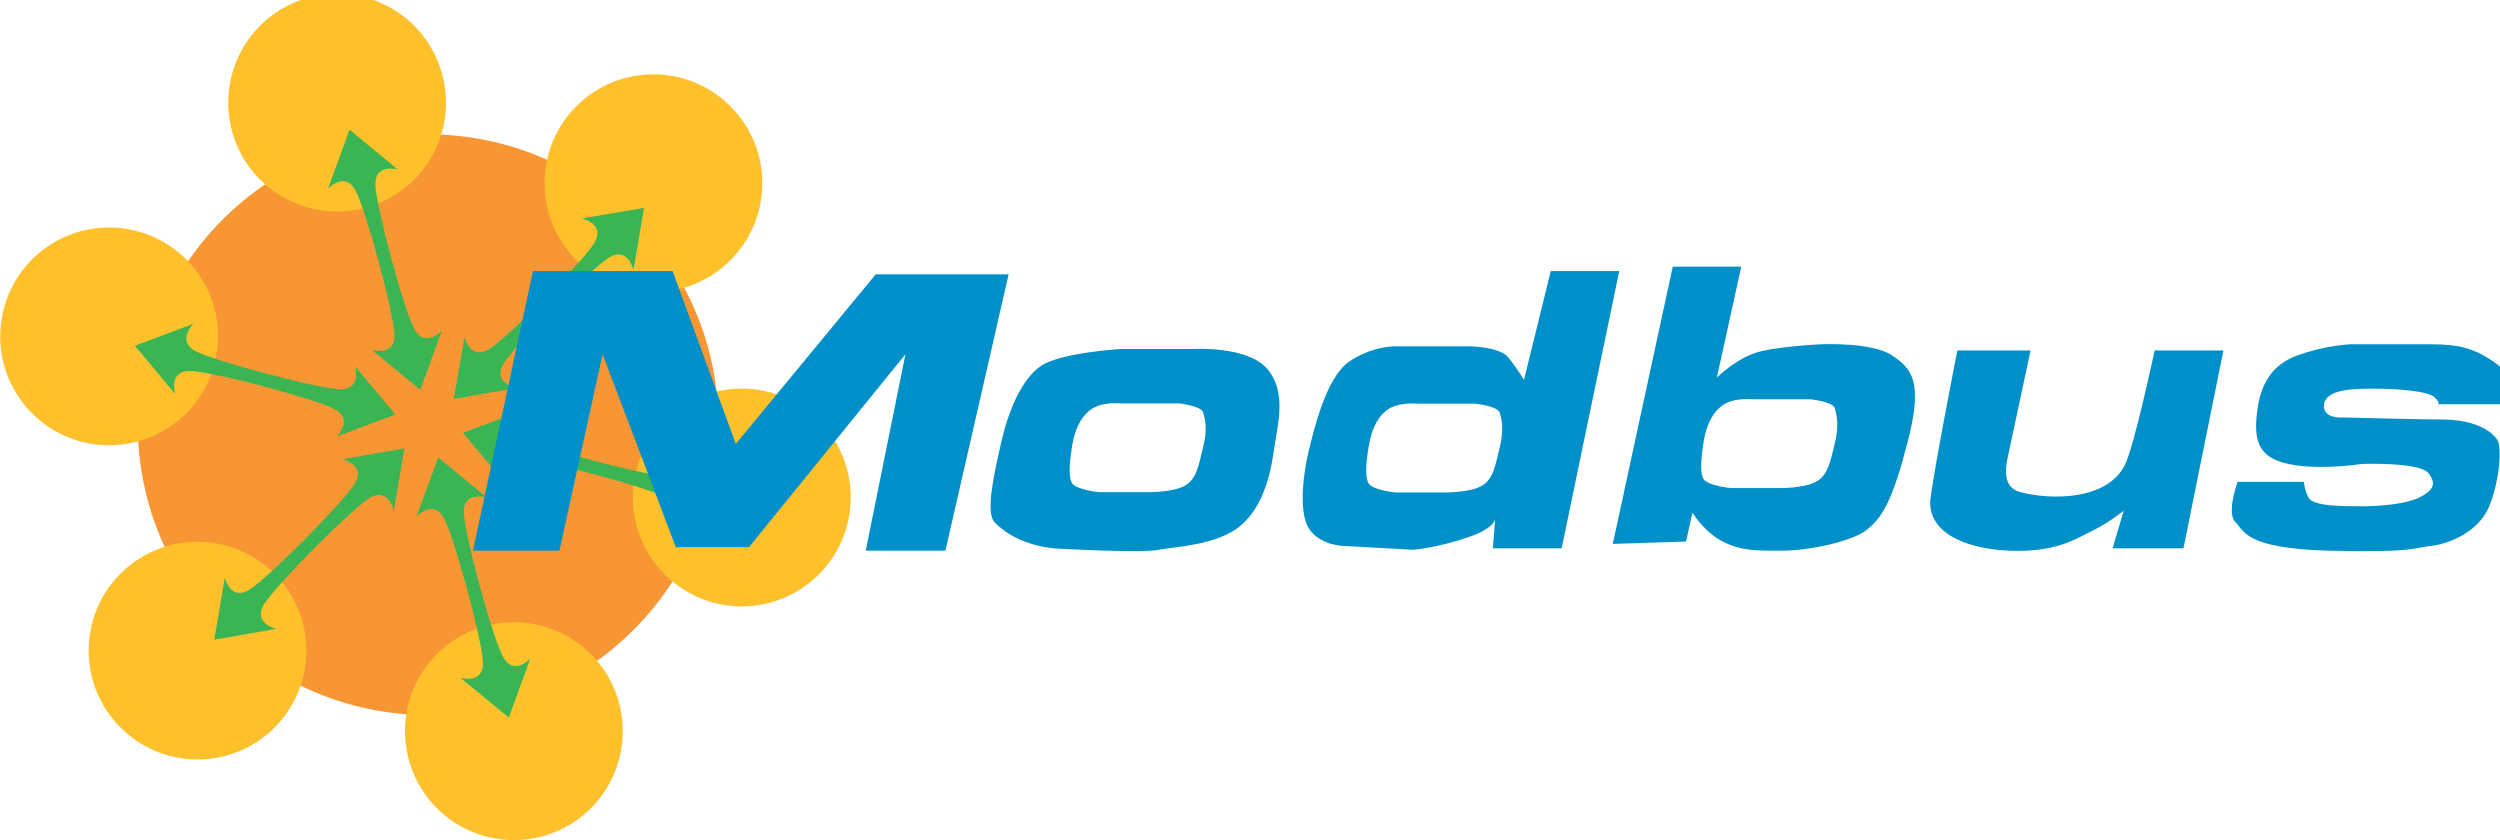 <svg xmlns="http://www.w3.org/2000/svg" width="321.333" height="108" viewBox="0 0 8502 2858" shape-rendering="geometricPrecision" text-rendering="geometricPrecision" image-rendering="optimizeQuality" fill-rule="evenodd" clip-rule="evenodd"><defs><style>.fil2{fill:#0090c9;fill-rule:nonzero}</style></defs><g id="Layer_x0020_1"><path d="M2443 1445c0 545-442 987-988 987-545 0-987-442-987-987 0-546 442-988 987-988 546 0 988 442 988 988z" fill="#f79633" fill-rule="nonzero"/><path d="M2592 610c7 205-153 376-357 384-205 7-376-153-383-358-8-204 152-376 357-383 204-7 376 153 383 357zM1041 2200c7 205-152 376-357 383-204 7-376-153-383-357-7-205 153-376 357-383 205-7 376 153 383 357zM1320 22c180 96 249 321 153 501-96 181-321 249-501 153-181-96-249-320-153-501C915-5 1139-74 1320 22zm601 2138c181 96 249 320 153 501s-320 249-501 153c-180-96-249-320-153-501s320-249 501-153zM174 830c174-108 402-56 511 118 108 173 55 402-118 510-174 109-402 56-511-118-108-173-55-402 118-510zm2152 548c174-108 402-56 511 118 108 173 55 402-118 510-174 109-402 56-511-118-108-173-55-402 118-510z" fill="#fec12c" fill-rule="nonzero"/><path class="fil2" d="M3707 1395c-38 30-53 75-61 121-7 45-15 105 0 128 15 22 91 30 91 30h173s83 0 121-23c38-22 45-67 60-128 16-60 8-98 0-121-7-22-82-30-82-30h-197s-68-7-105 23zm105-208h249s181-11 249 68c68 80 34 193 23 272s-34 192-113 260-223 72-279 83c-57 12-344-4-344-4s-132-3-215-90c-32-34 0-170 23-272s68-215 136-260 271-57 271-57zm903 209c-37 30-52 75-60 121-8 45-15 105 0 128s91 30 91 30h173s83 0 121-23c38-22 45-67 60-128 15-60 8-98 0-121-7-22-83-30-83-30h-196s-68-7-106 23zm559-474h233l-196 943h-234l8-98s-5 31-91 60c-106 37-189 43-189 43l-233-13s-83 0-121-60-15-204 0-264 56-246 136-302c57-40 121-53 158-53h249s106 0 136 38 53 76 53 76l91-370zm581 459c-38 30-53 75-61 121-7 45-15 105 0 128 15 22 91 30 91 30h174s82 0 120-23c38-22 46-68 61-128s7-98 0-121c-8-22-83-30-83-30h-197s-68-7-105 23zm-121 461l-249 8 204-943h233l-83 377s61-60 129-83 226-30 226-30 174-8 241 38c68 45 106 90 53 294s-86 258-143 302c-43 33-181 68-287 68-105 0-211 7-302-129l-22 98zm923-650h249l-68 318c-9 51-44 143 34 164 98 26 293 31 355-93 32-64 101-389 101-389h234l-136 673h-241l38-128s-46 38-106 68-128 75-287 68c-158-8-279-68-264-181 15-114 91-500 91-500zm1632 183h234s22-98-30-136c-75-55-129-68-227-68h-271s-87 3-181 38c-68 24-121 75-136 181-15 105 0 166 105 188 106 23 250 0 250 0s196-7 226 31c30 37 15 60-30 83-46 22-129 30-196 30-68 0-167 0-182-30-15-31-15-53-15-53h-226s-38 105-8 136c31 30 31 90 317 98 287 7 288-9 347-16 60-6 159-45 197-128 37-83 48-208 30-234-34-48-113-68-181-68s-340-7-340-7-75 7-68-45c8-53 106-53 174-53s181 7 203 30c23 23 8 23 8 23z"/><path d="M1409 1120c36 66 93 5 93 5l-73 201-165-136s79 24 77-51-97-426-133-492-93-5-93-5l73-201 165 136s-79-23-77 51c2 75 97 427 133 492zm302 1115c36 66 92 5 92 5l-73 201-165-136s79 24 77-51-97-426-133-492-93-5-93-5l74-201 165 136s-80-23-78 51c2 75 97 427 134 492zm1-998c-39 65 42 83 42 83l-211 37 36-211s19 81 83 42 320-298 359-362-42-83-42-83l211-36-36 211s-19-81-83-42-320 297-359 361zm-815 819c-39 64 42 83 42 83l-211 37 36-211s19 80 83 41 320-297 359-361-42-83-42-83l211-37-36 211s-19-81-83-42c-64 40-320 298-359 362zm865-498c-75-1-51 78-51 78l-137-164 200-75s-60 57 6 93 418 129 493 130c74 2 50-77 50-77l138 164-201 74s60-57-5-92c-66-36-418-129-493-131zM646 1262c-75-2-51 78-51 78l-137-164 200-75s-60 57 6 93c66 35 417 128 492 130 75 1 51-78 51-78l137 164-200 75s60-57-6-93-417-129-492-130z" fill="#3bb554" fill-rule="nonzero"/><path class="fil2" d="M1608 1873h294l147-668 249 656h249l532-656-135 668h271l215-940h-452l-476 577-215-588h-475z"/></g></svg>